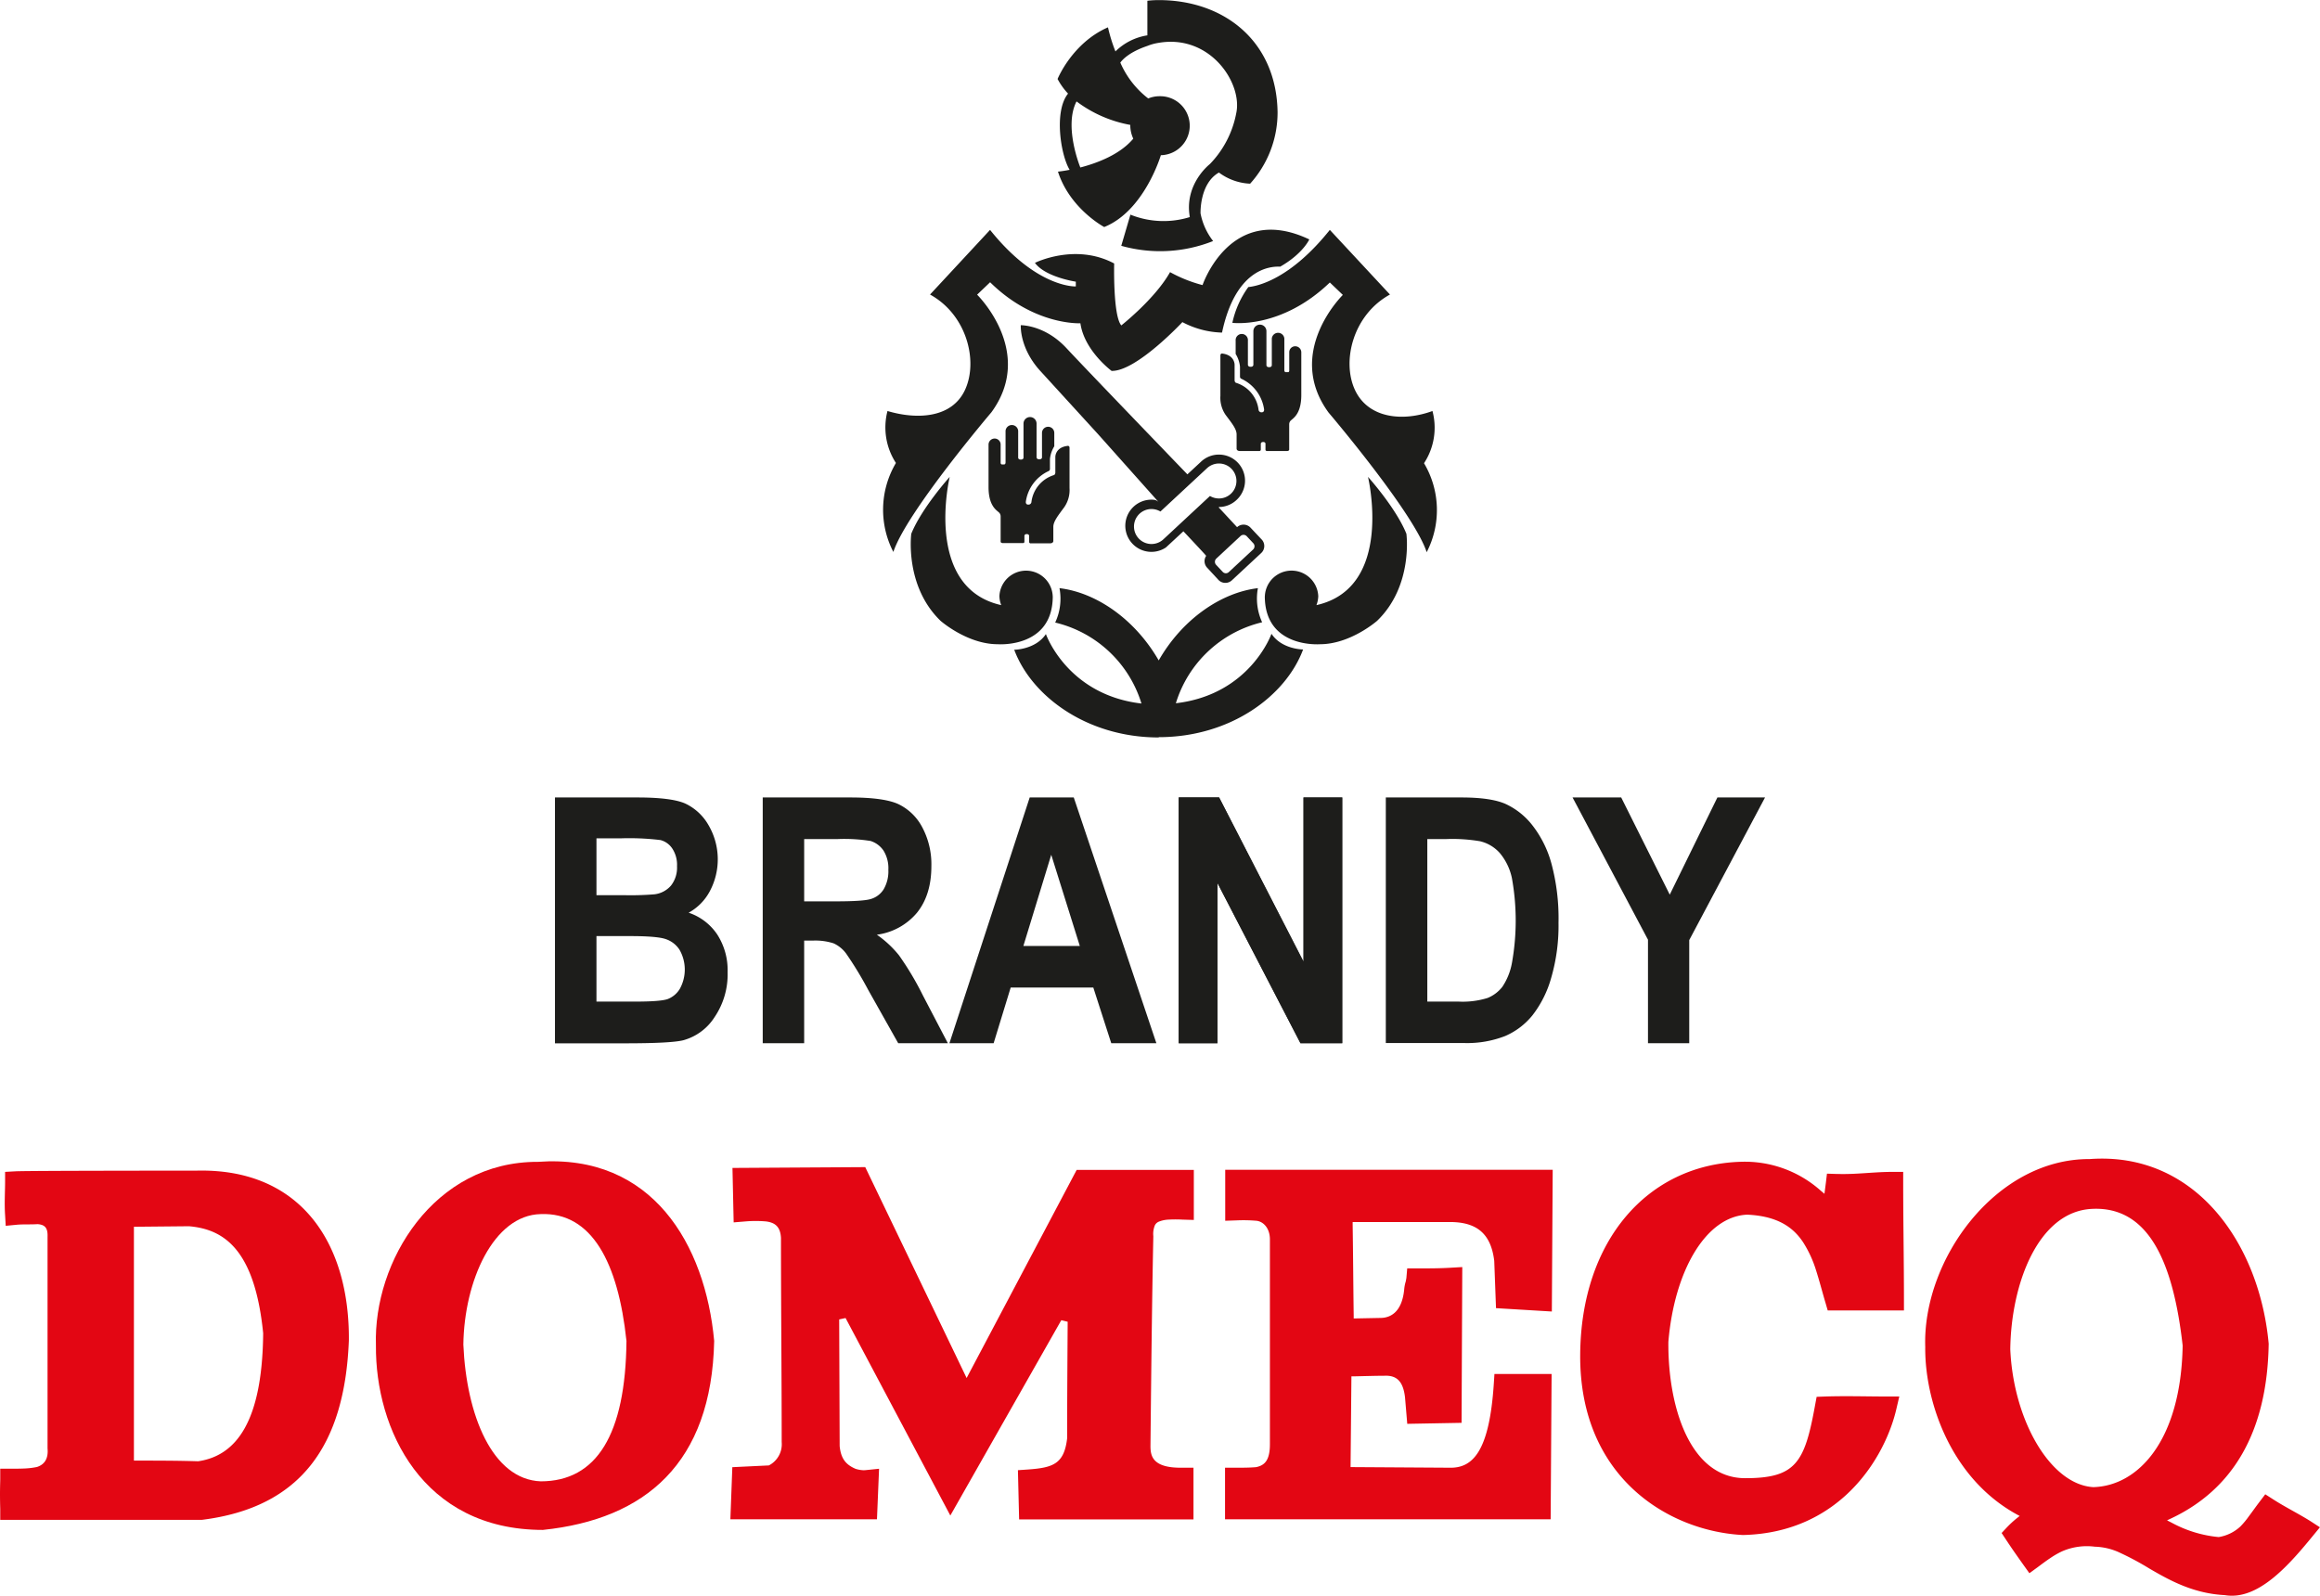 <?xml version="1.0" encoding="UTF-8"?> <svg xmlns="http://www.w3.org/2000/svg" xmlns:xlink="http://www.w3.org/1999/xlink" id="Capa_1" data-name="Capa 1" viewBox="0 0 486.98 334.95"><defs><style>.cls-1{fill:#1d1d1b;}.cls-2,.cls-3{fill:#e30613;}.cls-3{fill-rule:evenodd;}.cls-4{fill:url(#linear-gradient);}</style><linearGradient id="linear-gradient" x1="399.93" y1="324.51" x2="434.26" y2="324.51" gradientUnits="userSpaceOnUse"><stop offset="0" stop-color="#1d1d1b"></stop><stop offset="1" stop-color="#575756"></stop></linearGradient></defs><path class="cls-1" d="M379.28,166.47s-3.54-8.6-.8-13.87h0a26.67,26.67,0,0,0,11.28,4.93h0a6.79,6.79,0,0,0,.63,2.89h0c-2.8,3.34-7.56,5.12-11.11,6.05Zm7.39-24.31a34,34,0,0,1-1.59-5.11h0c-7.51,3.27-10.58,10.84-10.58,10.84a14.11,14.11,0,0,0,2.2,3.07h0c-3,3.7-1.55,12.91.33,16h0c-1.48.29-2.45.38-2.45.38h0c2.5,7.8,9.71,11.63,9.71,11.63,8.43-3.38,11.89-15.08,11.89-15.08h0a6.19,6.19,0,0,0-.26-12.38,6.14,6.14,0,0,0-2.39.47h0a19.11,19.11,0,0,1-5.86-7.53h0c.55-.75,2.05-2.27,5.68-3.5a10.64,10.64,0,0,1,2.38-.65c10.83-1.85,17.65,8.51,16.27,14.79a20.9,20.9,0,0,1-5.54,10.67h0s-5.43,4.17-4.2,11.12h0a18.62,18.62,0,0,1-12.47-.51l-1.92,6.54a30.07,30.07,0,0,0,19.28-1,13.66,13.66,0,0,1-2.64-5.8s-.24-6.26,3.86-8.58h0a11.77,11.77,0,0,0,6.55,2.34,22.3,22.3,0,0,0,5.76-15c-.21-14.87-11.18-23.54-24.95-23.54a20.7,20.7,0,0,0-2.38.14v7.26h0a12.22,12.22,0,0,0-6.75,3.42" transform="translate(-152.51 -131.31)"></path><path class="cls-1" d="M453.19,217.59c-6.19,2.28-13.49,1.59-16.28-4.45s-.39-15.75,7.36-20h0l-12.62-13.57c-8.13,10.17-14.94,11.79-17.11,12h0a19.86,19.86,0,0,0-3.35,7.51s10.23,1.37,20.46-8.47l2.73,2.61s-12.28,12-3,24.69c0,0,17.87,21,20.6,29.32a19.27,19.27,0,0,0-.56-18.68h0A13.58,13.58,0,0,0,453.19,217.59Z" transform="translate(-152.51 -131.31)"></path><path class="cls-1" d="M373.49,256.46c0,11-11.56,10.09-11.56,10.09-6.41,0-12-4.92-12-4.92-7.6-7.36-6.14-18.27-6.14-18.27,2.22-5.46,8.07-11.94,8.07-11.94s-5.58,23.26,10.81,26.92h0a5.82,5.82,0,0,1-.38-1.87,5.6,5.6,0,0,1,11.19,0Z" transform="translate(-152.51 -131.31)"></path><path class="cls-1" d="M395.73,286.06c15,0,26.65-8.59,30.31-18.41,0,0-4.46,0-6.64-3.29,0,0-4.47,12.76-20.07,14.58h0a25,25,0,0,1,18.11-17,11.92,11.92,0,0,1-.89-7.16c-7.75.93-15.86,6.51-20.82,15.17-5-8.66-13.08-14.24-20.83-15.17A11.83,11.83,0,0,1,374,262a25,25,0,0,1,18.11,17h0c-15.59-1.82-20.06-14.58-20.06-14.58-2.18,3.27-6.65,3.29-6.65,3.29,3.66,9.82,15.36,18.41,30.32,18.41Z" transform="translate(-152.51 -131.31)"></path><path class="cls-1" d="M418,256.46c0,11,11.58,10.09,11.58,10.09,6.41,0,12-4.92,12-4.92,7.62-7.36,6.14-18.27,6.14-18.27-2.21-5.46-8.06-11.94-8.06-11.94s5.57,23.26-10.82,26.92h0a5.82,5.82,0,0,0,.38-1.87,5.61,5.61,0,0,0-11.21,0Z" transform="translate(-152.51 -131.31)"></path><path class="cls-1" d="M338.8,217.59c6.06,1.81,13.49,1.59,16.28-4.45s.38-15.75-7.35-20h0l12.6-13.57c9.82,12.28,18,11.87,18,11.87v-1s-6.4-.95-8.58-3.95c0,0,8.45-4.23,16.63.13,0,0-.27,11,1.5,13,0,0,7.1-5.59,10.23-11.18a29.59,29.59,0,0,0,6.82,2.72s5.86-17.46,22.41-9.59h0s-1.34,3-6.11,5.72h0c-2.44-.12-9.43.72-12.21,13.84a18.79,18.79,0,0,1-8.32-2.2s-9.68,10.38-14.86,10.24c0,0-5.73-4.23-6.55-10,0,0-9.68.53-18.95-8.61l-2.73,2.61s12.28,12,3,24.69c0,0-17.86,21-20.58,29.32a19.27,19.27,0,0,1,.54-18.68h0A13.68,13.68,0,0,1,338.8,217.59Z" transform="translate(-152.51 -131.31)"></path><path class="cls-1" d="M371.23,222.19a1.29,1.29,0,0,1,2.58,0V225a6.31,6.31,0,0,0-.91,2.66v2.06a.5.5,0,0,1-.32.5,8.37,8.37,0,0,0-4.74,6.4s-.09.62.5.62a.62.62,0,0,0,.67-.52,6.78,6.78,0,0,1,4.7-5.67s.32-.06.32-.58v-3.21s-.07-2,2.52-2.34c0,0,.46-.13.46.42v8.42a6.36,6.36,0,0,1-1.09,4c-1.27,1.73-2.31,3-2.31,4.14v3s0,.47-.71.47h-4a.31.31,0,0,1-.37-.32V243.8s0-.37-.5-.37-.49.37-.49.37V245s.06.32-.36.32H363s-.45,0-.45-.32v-5.3a1.13,1.13,0,0,0-.42-.87c-.57-.51-2.12-1.47-2.12-5.27v-8.92h0a1.28,1.28,0,0,1,1.28-1.27,1.26,1.26,0,0,1,1.26,1.26v3.74s-.05.44.3.44h.4s.33.05.33-.44v-6.62h0a1.33,1.33,0,0,1,2.65,0v5.65s0,.39.56.39.56-.39.56-.39v-7.17a1.37,1.37,0,1,1,2.74,0v7s-.07.5.58.5.56-.5.56-.5v-5.07Z" transform="translate(-152.51 -131.31)"></path><path class="cls-1" d="M414.45,202.82a1.29,1.29,0,1,0-2.57,0v2.79a6.38,6.38,0,0,1,.91,2.67v2.07a.49.49,0,0,0,.32.49,8.39,8.39,0,0,1,4.74,6.41s.09.61-.5.61a.6.6,0,0,1-.66-.51,6.77,6.77,0,0,0-4.71-5.67s-.32-.07-.32-.59v-3.2s.06-2-2.52-2.35c0,0-.46-.13-.46.42v8.43a6.33,6.33,0,0,0,1.08,4c1.28,1.72,2.32,2.95,2.32,4.13v3s0,.47.71.47h4a.31.31,0,0,0,.37-.32v-1.21s0-.36.5-.36.48.36.48.36v1.21s-.05.32.37.32h4.17s.44,0,.44-.32v-5.3a1.1,1.1,0,0,1,.42-.86c.58-.51,2.12-1.49,2.12-5.28v-8.92h0A1.28,1.28,0,0,0,424.4,204a1.25,1.25,0,0,0-1.27,1.25V209s.07.44-.29.44h-.4s-.34.05-.34-.44v-6.62h0a1.32,1.32,0,0,0-2.63,0V208s0,.39-.56.39-.57-.39-.57-.39v-7.17a1.37,1.37,0,1,0-2.74,0v7s.06.48-.57.48-.58-.48-.58-.48v-5.07Z" transform="translate(-152.51 -131.31)"></path><path class="cls-1" d="M417.42,244.65,415,242.08a2,2,0,0,0-2.82-.1l-3.59-3.87s-.54-.43,0-.37a5.41,5.41,0,0,0,3.47-1.47,5.48,5.48,0,1,0-7.49-8l-2.82,2.62s-20.84-21.61-25.4-26.51-9.57-4.8-9.57-4.8-.33,4.86,4.23,9.75l12,13.14,12.65,14.18a1.94,1.94,0,0,0-.82-.41,5.48,5.48,0,1,0,2.4,10l3.67-3.4s4.81,5.1,4.78,5.16a2,2,0,0,0,.2,2.48l2.37,2.56a2,2,0,0,0,2.82.1l6.15-5.72A2,2,0,0,0,417.42,244.65Zm-20.68-.15a3.67,3.67,0,1,1-.65-5.81l9.8-9.11a3.67,3.67,0,1,1,.6,5.85Zm18.83,2.14-5.1,4.74a.9.9,0,0,1-1.29,0l-1.41-1.51a.93.93,0,0,1,.05-1.3l5.09-4.74a.92.92,0,0,1,1.3.05l1.41,1.51A.93.93,0,0,1,415.57,246.64Z" transform="translate(-152.51 -131.31)"></path><path class="cls-2" d="M538.14,377.75c3.89.14,7.65-.43,11.54-.43H552v2.16c0,8.5.16,16.42.16,24.77v2.16h-16l-.46-1.58c-.68-2.29-1.28-4.63-2-6.88A24.22,24.22,0,0,0,531,392.1c-2.09-3.16-5.37-5.51-11.74-5.8-8.74.37-15.31,11.88-16.55,26.71-.12,13.45,4.46,28.61,16.14,28.61,10.64,0,12.48-3.28,14.66-15.36l.32-1.72,1.87-.07c4.25-.14,8.51,0,12.62,0h2.86l-.61,2.61c-2.31,10-11.64,26-32.21,26.47-15.43-.78-34.32-11.95-34.16-37.84.16-24,14.19-39.89,33.66-40.51a23.94,23.94,0,0,1,16.76,6l.85.72.29-2.23.24-2,2.14.07" transform="translate(-152.51 -131.31)"></path><path class="cls-3" d="M207.75,411.18c-1.78-17.71-8.32-21.83-15.58-22.45l-11.55.11v49.09h.6c4.29,0,8.63,0,12.88.14,8.06-1.18,13.48-8.42,13.65-26.89m-12.9,39.19H152.56v-2.29c-.11-3.72,0-5.37,0-6.3l0-2.15h2.21c.95,0,2,0,3-.05a16.14,16.14,0,0,0,2.49-.31c1.61-.51,2.43-1.77,2.23-3.9V391c.08-1.86-.48-2.59-2.09-2.71-1.48.1-2.88,0-4.3.12l-2.39.23-.13-2.25c-.17-2.45,0-5,0-7.07v-2l2.17-.12c2.57-.14,37.77-.14,37.93-.14,21.9-.58,32.22,15.18,32.06,35.61C224.89,434.57,215.81,447.78,194.85,450.37Z" transform="translate(-152.51 -131.31)"></path><path class="cls-3" d="M284,412.75c-1.73-16.38-7.27-27-18-26.57-9.89.22-16.05,14-16.23,27.4.64,14.83,6.09,28.31,16.24,28.7,11.71,0,17.82-9.77,18-29.53m-17.53,39.73c-25.31,0-35.22-21.17-35.06-38.76-.57-17.56,12.13-38.58,34-38.51,24-1.75,35.14,17.35,37,37.6C301.88,438.45,288,450.24,266.47,452.48Z" transform="translate(-152.51 -131.31)"></path><path class="cls-2" d="M378.51,376.91l24.59,0v10.5l-2.38-.07a26.09,26.09,0,0,0-2.94,0,6.14,6.14,0,0,0-2,.42,1.64,1.64,0,0,0-.85.76,4.74,4.74,0,0,0-.33,2.31c-.3,14.27-.45,29.75-.6,44,0,2.08.36,4.69,6.7,4.59l2.33,0,0,10.85h-36.6l-.25-10.33,2.17-.15c5.27-.38,7.54-1.21,8.16-6.55,0-8,.06-16.28.11-24.46l-1.34-.32-23.29,41L330,408l-1.34.29.1,26.59c.26,2.59,1.24,3.88,3.35,4.78a6.41,6.41,0,0,0,1.15.25,4,4,0,0,0,1.12,0l2.65-.27-.44,10.61H305.82l.41-10.94,7.67-.37a5,5,0,0,0,2.69-4.91c0-14.28-.15-28.75-.15-42.87-.13-2.16-1.05-3.18-3.15-3.44a25,25,0,0,0-4.32,0l-2.46.2-.25-11.43,27.87-.17,21.28,44.27,23.1-43.69" transform="translate(-152.51 -131.31)"></path><path class="cls-2" d="M466.53,405.93l-.37-9.92c-.66-5.5-3.44-8.05-8.91-8.16H436.44v.57c.1,6.38.13,12.8.22,19.1v.57l5.6-.11c1.91,0,4.52-1,5-6a7.78,7.78,0,0,1,.33-1.68l.13-.72.17-2H450c2.32,0,4.66,0,7-.14l2.45-.14L459.3,430l-11.4.21-.47-5.57c-.41-3.54-1.89-4.67-4.43-4.52-1.93,0-3.92.07-6.24.12h-.58L436,439.29l20.68.13c5,.17,8.46-3.43,9.39-17.67l.13-2H478.2L478,450.25H409.65V439.42H412c1.48,0,2.84,0,4.18-.12,1.69-.36,2.89-1.29,2.89-4.81v-43c0-2.42-1.46-3.86-3-3.92a31.86,31.86,0,0,0-4-.07l-2.38.08V376.88h68.74l-.18,29.75-11.65-.7" transform="translate(-152.51 -131.31)"></path><path class="cls-2" d="M591.57,385.09c-11.25.59-16.93,15.72-17.09,29.48.66,14.94,8.43,28.38,17.41,28.93,9.36-.23,18.43-9.69,18.77-29.73-1.95-17.21-7-29.32-19.09-28.68m37.15,28.32C628.42,432.18,621,444,608.38,450l-1,.47,1,.51a25.6,25.6,0,0,0,9.85,3,8.7,8.7,0,0,0,4.59-2.26,17.8,17.8,0,0,0,1.75-2.12c.68-.9,1.4-1.93,2.3-3.11L628,445l1.67,1.07c2.5,1.62,5.48,3.08,8,4.69l1.8,1.17-1.33,1.62c-5.2,6.37-11.66,13.79-18.62,12.62-6.62-.33-11.6-3.11-15.81-5.56a59,59,0,0,0-6.05-3.26A13.19,13.19,0,0,0,592.2,456a13,13,0,0,0-6.77.94,17.31,17.31,0,0,0-2.56,1.46c-.89.59-1.74,1.23-2.61,1.88l-1.77,1.29-1.25-1.75c-1.26-1.77-2.52-3.55-3.78-5.48l-.8-1.21,1-1.07a21.53,21.53,0,0,1,2.15-2l.64-.51-.72-.39c-13.89-7.71-19.23-23.88-19.1-35.09-.61-18.17,14.68-39.53,34.51-39.44C613.41,373,626.81,392.48,628.72,413.41Z" transform="translate(-152.51 -131.31)"></path><path class="cls-4" d="M399.93,350.31V298.72h8.48l17.71,34.45V298.72h8.14v51.59h-8.78l-17.42-33.64v33.64Z" transform="translate(-152.51 -131.31)"></path><path class="cls-1" d="M269,298.72h17.32q7.11,0,10,1.26a11,11,0,0,1,4.87,4.48,14.22,14.22,0,0,1,.28,14,11,11,0,0,1-4.41,4.45,11.69,11.69,0,0,1,6,4.57,13.83,13.83,0,0,1,2.18,7.89,16,16,0,0,1-2.77,9.51,11.34,11.34,0,0,1-6.55,4.81c-1.76.43-5.82.64-12.21.64H269Zm8.71,8.58v11.93h5.76a60.59,60.59,0,0,0,6.4-.18,5.42,5.42,0,0,0,3.49-1.84,6.11,6.11,0,0,0,1.26-4.06,6.2,6.2,0,0,0-1-3.72,4.25,4.25,0,0,0-2.48-1.77,54.19,54.19,0,0,0-8.37-.36Zm0,20.52v13.75h8.11q5.34,0,6.84-.53a5.1,5.1,0,0,0,2.55-2.15,8.38,8.38,0,0,0-.07-8.21,5.53,5.53,0,0,0-2.92-2.24c-1.21-.41-3.7-.62-7.45-.62Z" transform="translate(-152.51 -131.31)"></path><path class="cls-1" d="M312.61,350.31V298.72H331c4.7,0,8.06.47,10.07,1.39a11.07,11.07,0,0,1,5,4.82,16.49,16.49,0,0,1,1.94,8.22q0,6-3,9.74a13.22,13.22,0,0,1-8.44,4.64,22.23,22.23,0,0,1,4.64,4.32,62.27,62.27,0,0,1,5,8.39l5.26,10.07H341.05l-6.32-11.23a75.72,75.72,0,0,0-4.63-7.62,6.81,6.81,0,0,0-2.59-2.11,12.33,12.33,0,0,0-4.4-.58h-1.8v21.54Zm8.7-29.78h6.49c3.95,0,6.47-.16,7.55-.51a4.76,4.76,0,0,0,2.63-2,7.48,7.48,0,0,0,1-4.12,7,7,0,0,0-1-4,5.13,5.13,0,0,0-2.74-2.05,35,35,0,0,0-7.09-.39h-6.84Z" transform="translate(-152.51 -131.31)"></path><path class="cls-1" d="M395.24,350.31h-9.47L382,338.62H364.66l-3.58,11.69H351.8l16.85-51.59h9.25ZM379.17,329.9l-6-19.15-5.85,19.15Z" transform="translate(-152.51 -131.31)"></path><path class="cls-1" d="M399.93,350.31V298.72h8.48l17.71,34.45V298.72h8.14v51.59h-8.78l-17.42-33.64v33.64Z" transform="translate(-152.51 -131.31)"></path><path class="cls-1" d="M443.4,298.72h15.93c4,0,7.07.44,9.12,1.32a15.22,15.22,0,0,1,5.66,4.45,22.77,22.77,0,0,1,4.06,8.13A44.26,44.26,0,0,1,479.65,325a39.14,39.14,0,0,1-1.55,11.63,22.75,22.75,0,0,1-3.92,7.82,15,15,0,0,1-5.73,4.35,22,22,0,0,1-8.65,1.47H443.4Zm8.71,8.73v34.12h6.55a17.61,17.61,0,0,0,6.1-.76,7.46,7.46,0,0,0,3.1-2.34,13.22,13.22,0,0,0,2-4.94,50.27,50.27,0,0,0,0-17.92,12.09,12.09,0,0,0-2.52-5.21,8,8,0,0,0-4.16-2.49,34.9,34.9,0,0,0-7.09-.46Z" transform="translate(-152.51 -131.31)"></path><path class="cls-1" d="M498.43,350.31V328.58L482.6,298.72h10.21L503,319.12l10-20.4h10l-15.91,29.94v21.65Z" transform="translate(-152.51 -131.31)"></path></svg> 